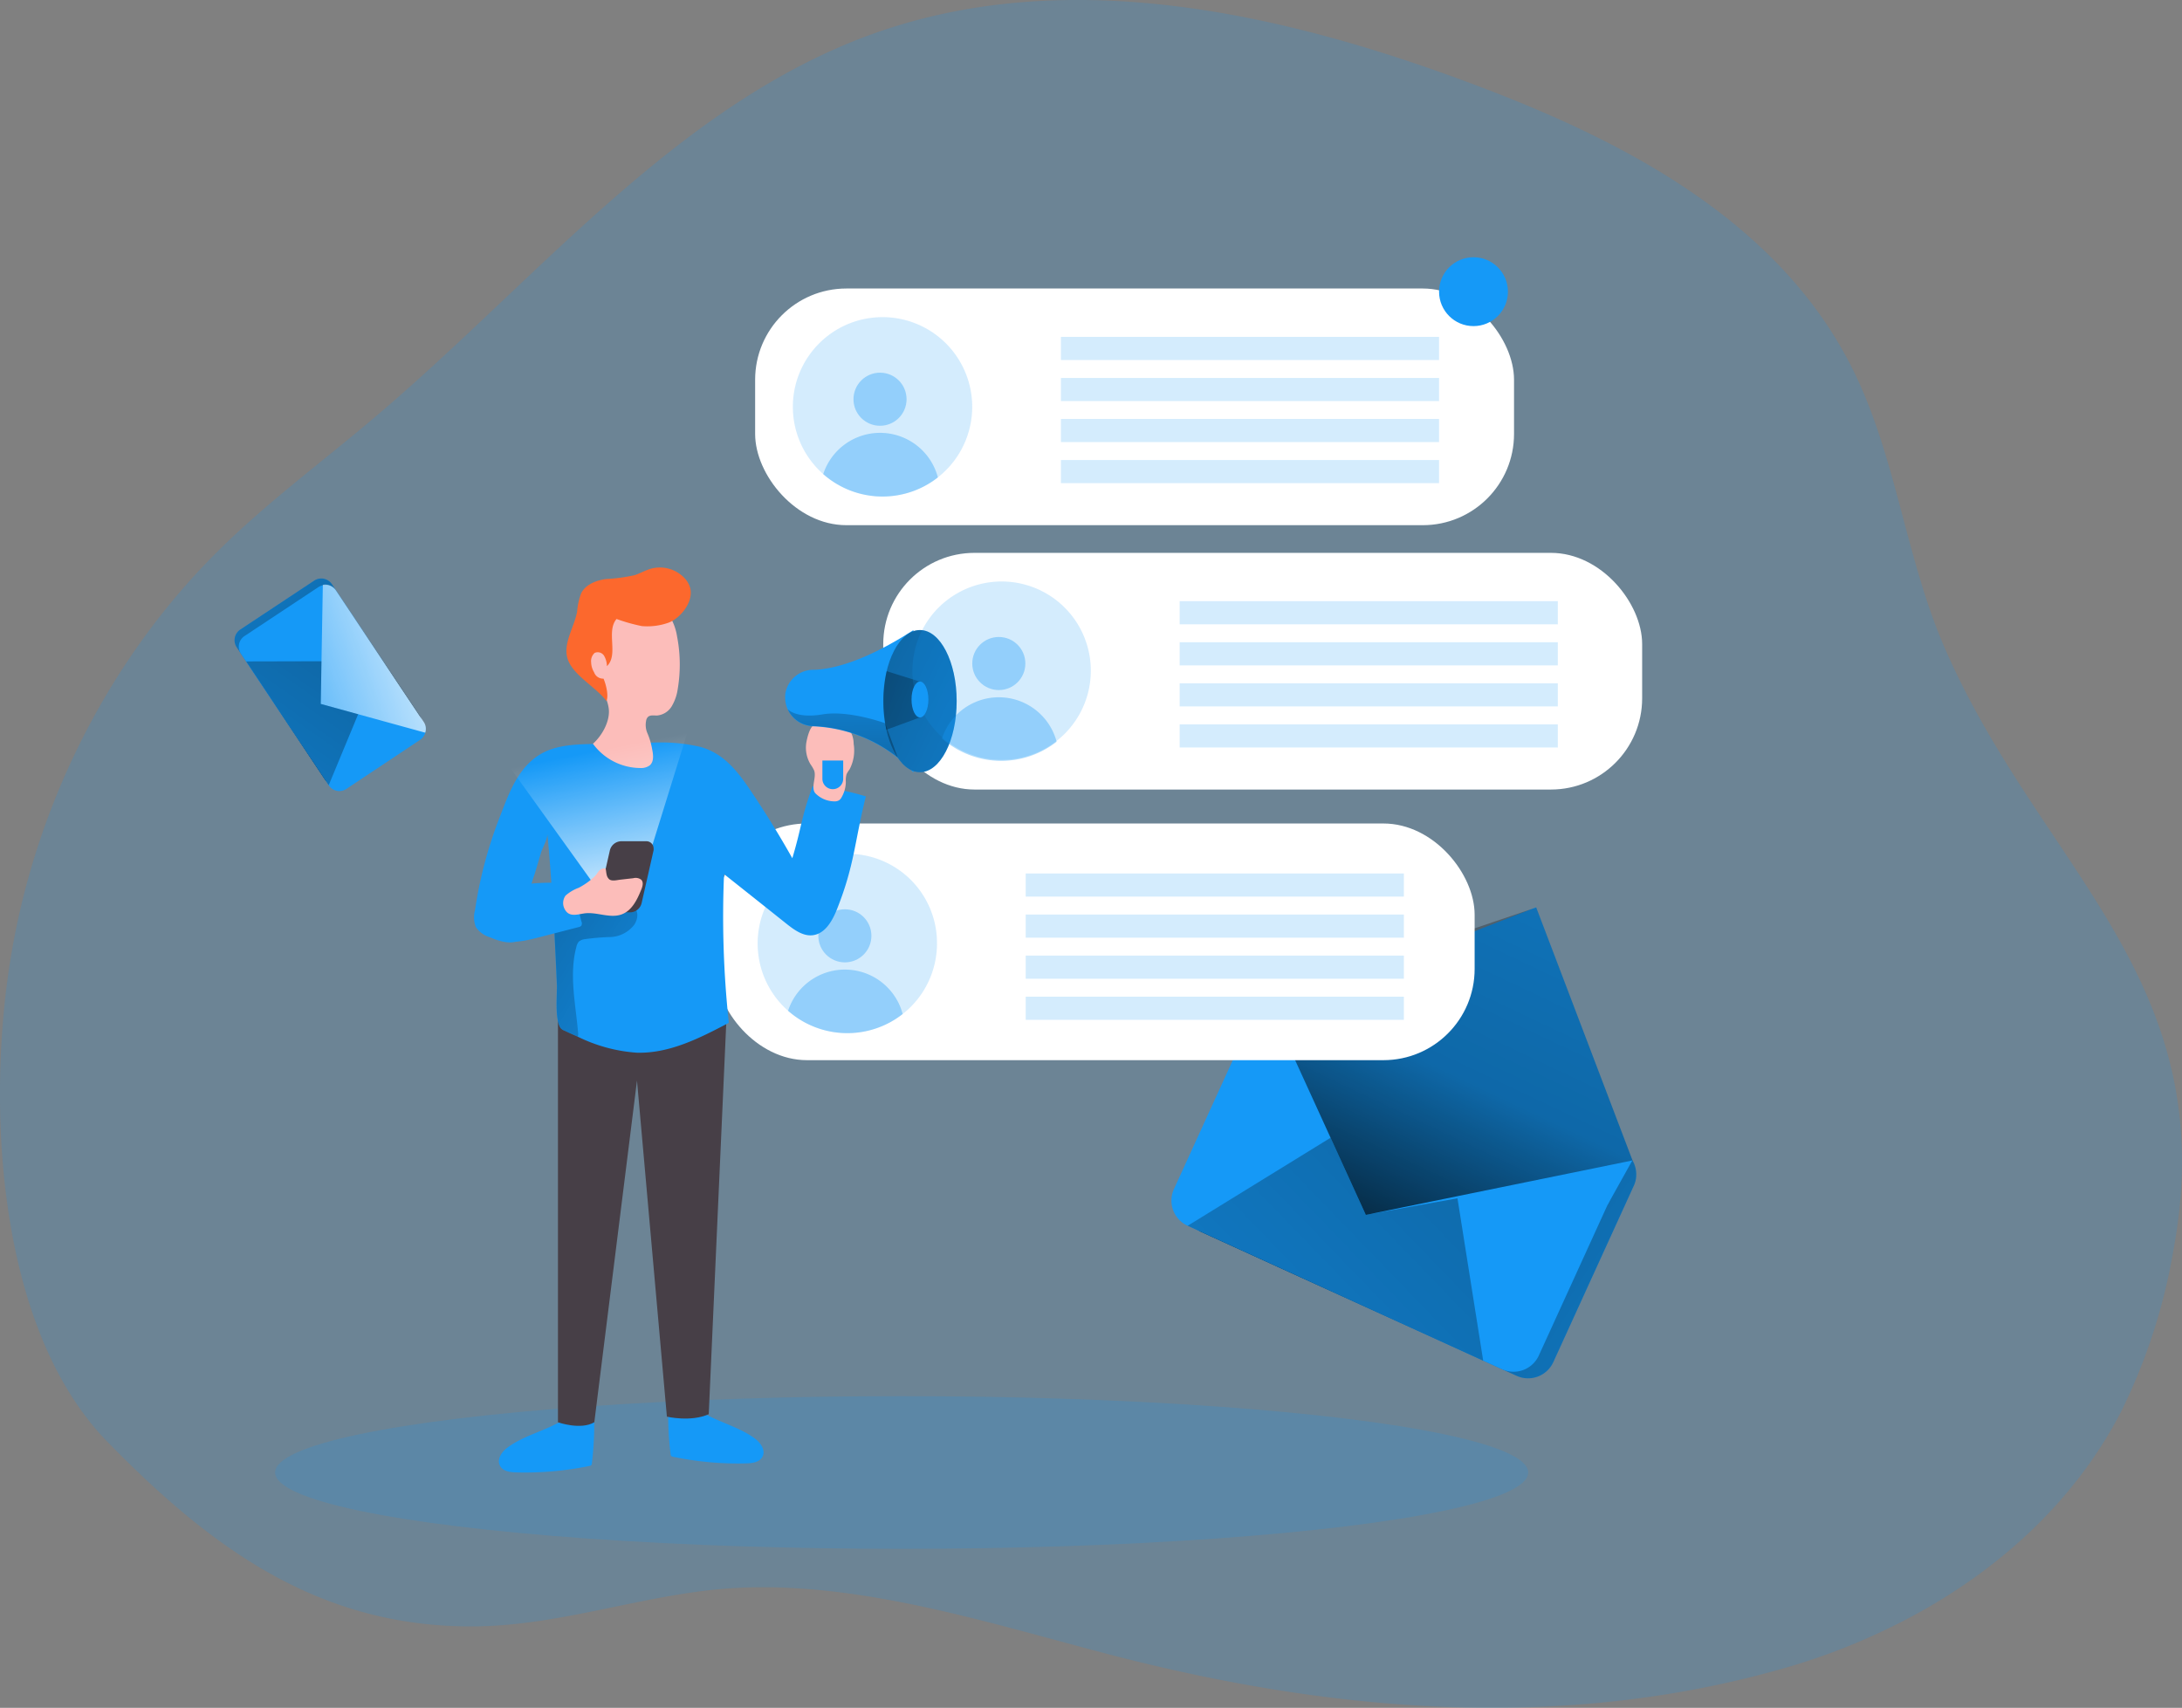 <svg data-name="Layer 1" xmlns="http://www.w3.org/2000/svg" xmlns:xlink="http://www.w3.org/1999/xlink" viewBox="0 0 364.98 285.68"><rect x="0" y="0" width="364.98" height="285.68" fill="#808080" stroke="none"/><defs><linearGradient id="a" x1="-553.86" y1="120.14" x2="-661.67" y2="48.26" gradientTransform="rotate(180 -152.975 176)" gradientUnits="userSpaceOnUse"><stop offset=".01"/><stop offset=".08" stop-opacity=".69"/><stop offset=".21" stop-opacity=".32"/><stop offset="1" stop-opacity="0"/></linearGradient><linearGradient id="c" x1="244.19" y1="95.84" x2="331.64" y2="280.24" gradientTransform="matrix(1 0 0 -1 0 352)" xlink:href="#a"/><linearGradient id="d" x1="-755.66" y1="-7.43" x2="-616.77" y2="-182.04" gradientTransform="rotate(-172.52 -229.435 40.732)" xlink:href="#a"/><linearGradient id="e" x1="92.81" y1="168.11" x2="147.89" y2="135.57" gradientTransform="matrix(1 0 0 -1 0 352)" xlink:href="#a"/><linearGradient id="b" x1="126.13" y1="159.01" x2="120.16" y2="188.85" gradientTransform="matrix(1 0 0 -1 -19.54 314.22)" gradientUnits="userSpaceOnUse"><stop offset=".01" stop-color="#fff"/><stop offset="1" stop-color="#fff" stop-opacity="0"/></linearGradient><linearGradient id="f" x1="150.51" y1="207.95" x2="221.84" y2="173.67" gradientTransform="matrix(1 0 0 -1 -19.54 314.22)" xlink:href="#a"/><linearGradient id="g" x1="145.93" y1="204.9" x2="211.25" y2="181.82" gradientTransform="matrix(1 0 0 -1 0 352)" xlink:href="#a"/><linearGradient id="h" x1="160.73" y1="178.44" x2="160.17" y2="210.82" gradientTransform="matrix(1 0 0 -1 0 352)" xlink:href="#a"/><linearGradient id="i" x1="793.95" y1="1363.03" x2="744.57" y2="1330.11" gradientTransform="matrix(.16 .99 .99 -.16 -1394.52 -412.45)" xlink:href="#a"/><linearGradient id="j" x1="788.75" y1="1038.41" x2="791.58" y2="991.15" gradientTransform="scale(1 -1) rotate(-73.7 -344.227 905.33)" xlink:href="#b"/><linearGradient id="k" x1="771.92" y1="1030.49" x2="835.54" y2="950.52" gradientTransform="matrix(.28 .96 .96 -.28 -1136.5 -359.16)" xlink:href="#a"/></defs><path d="M320.46 270.03a108.27 108.27 0 0 1-22.64 9.19c-37.1 10.48-75.38 7.13-112.1-2.43-19.93-5.19-41.73-12.26-62.48-11.17-15 .78-29.4 6.51-44.74 6.44-25.24-.1-43.07-13-60.52-30.87-17.85-18.29-20.1-53.7-16.58-78.4 3.8-26.68 16.28-51.89 34.83-70.38 8.31-8.3 17.73-15.19 26.63-22.76 26.87-22.76 50.35-52.11 82.9-63.9s68.7-3.71 101.2 8.54c25 9.41 50.88 22.9 63.1 47.8 7.11 14.48 8.75 31.34 15.18 46.18 16.13 37.22 46.84 55.65 38.25 101.17a97.6 97.6 0 0 1-8.64 26.58c-7.66 14.88-20.11 26.2-34.39 34.01z" fill="#1599f7" opacity=".18" style="isolation:isolate"/><path d="M201.08 206.14l52.6 24a4.64 4.64 0 0 0 6.14-2.29l13.45-29.47a4.41 4.41 0 0 0 .42-1.75 4.65 4.65 0 0 0-2.7-4.4l-52.6-24a4.6 4.6 0 0 0-6.19 2.24l-13.46 29.49a4.63 4.63 0 0 0 2.28 6.15z" fill="#1599f7"/><path d="M220.62 243.92l52.6 24a4.64 4.64 0 0 0 6.14-2.29l13.45-29.47a4.41 4.41 0 0 0 .42-1.75 4.65 4.65 0 0 0-2.7-4.4l-52.6-24a4.6 4.6 0 0 0-6.19 2.24l-13.46 29.49a4.63 4.63 0 0 0 2.28 6.15z" transform="translate(-19.54 -37.78)" fill="url(#a)"/><path d="M198.65 205.04l52.6 24a4.64 4.64 0 0 0 6.14-2.28l13.45-29.48a4.58 4.58 0 0 0 .42-1.74 4.65 4.65 0 0 0-2.71-4.4l-52.59-24a4.64 4.64 0 0 0-6.14 2.29l-13.46 29.48a4.63 4.63 0 0 0 2.29 6.13z" fill="#1599f7"/><path fill="#1599f7" d="M273.05 194.09l-16.11-42.32-42.5 16.51 54.5 33.18 4.11-7.37z"/><path d="M231.55 205L248 241l44.61-9.11-16.11-42.32s-43.75 14.81-44.95 15.43z" transform="translate(-19.54 -37.78)" fill="url(#c)"/><path fill="url(#d)" d="M243.79 200.45l4.3 27.15-49.43-22.56 23.9-14.72 5.88 12.88 15.35-2.75z"/><rect x="126.31" y="48.26" width="126.94" height="39.59" rx="15.26" fill="#fff"/><rect x="147.74" y="92.48" width="126.94" height="39.59" rx="15.26" fill="#fff"/><rect x="119.72" y="137.75" width="126.94" height="39.59" rx="15.26" fill="#fff"/><path d="M156.73 157.82a15 15 0 1 1-15-15 14.92 14.92 0 0 1 15 14.84z" fill="#1599f7" opacity=".18" style="isolation:isolate"/><circle cx="141.32" cy="156.54" r="4.44" fill="#1599f7" opacity=".34" style="isolation:isolate"/><path d="M150.99 169.62a15 15 0 0 1-19.17-.54 10 10 0 0 1 19.17.54z" fill="#1599f7" opacity=".34" style="isolation:isolate"/><path fill="#1599f7" opacity=".18" style="isolation:isolate" d="M171.57 146.11h63.25v3.87h-63.25zM171.57 152.98h63.25v3.87h-63.25zM171.57 159.85h63.25v3.87h-63.25zM171.57 166.72h63.25v3.87h-63.25z"/><ellipse cx="150.82" cy="246.31" rx="104.8" ry="12.77" fill="#1599f7" opacity=".18" style="isolation:isolate"/><path d="M84.79 242.22c-.89.68-1.67 1.85-1.2 2.88s1.74 1.17 2.82 1.2a53.48 53.48 0 0 0 12.17-1.08.55.55 0 0 0 .32-.14.52.52 0 0 0 .11-.36 55.26 55.26 0 0 0 .38-7.5c-2.2-.62-4.75.13-6.72 1.14-2.53 1.25-5.63 2.12-7.88 3.86zM126.37 240.71c.89.69 1.68 1.86 1.21 2.88s-1.75 1.18-2.83 1.2a52.89 52.89 0 0 1-12.17-1.11.55.55 0 0 1-.32-.14.58.58 0 0 1-.1-.36 52.2 52.2 0 0 1-.38-7.5c2.2-.63 4.75.13 6.72 1.14 2.53 1.29 5.62 2.16 7.87 3.89z" fill="#1599f7"/><path d="M93.33 170.06v67.85s3.78 1.35 6.08 0l7.14-57.16 5 56.22s4 .94 7-.41l3-67s-17.72-3.99-28.22.5z" fill="#473f47"/><path d="M144.83 133.22c-1.91 7.67-1.88 11.42-4.79 18.77-.78 2-2 4.2-4.1 4.45-1.6.19-3.07-.88-4.34-1.88q-5.23-4.17-10.49-8.34a166.59 166.59 0 0 0 .8 24.87c-4.84 2.55-9.94 5.16-15.41 5a26.4 26.4 0 0 1-9.88-2.69c-.75-.32-1.48-.65-2.21-1a1.41 1.41 0 0 1-.67-.48c-1-1.56-.53-5.48-.61-7.33-.12-2.82-.26-5.65-.4-8.48-.06-1-.11-1.93-.18-2.9-.25-4.59-.54-9.16-1-13.75.08.79-.71 2.21-1 3-.37 1.24-.74 2.5-1.12 3.75a28.18 28.18 0 0 0-1 3.48c-.22 1.43.47 2.8.38 4.27a4 4 0 0 1-1.6 3.16c-1.55 1-3.58.38-5.27-.34a4.34 4.34 0 0 1-2.33-1.68 4.45 4.45 0 0 1-.15-2.88 70.87 70.87 0 0 1 4.13-15.54c1.69-4.38 3.35-9.16 8-11.12 2.41-1 5.28-1.07 7.86-1.12l9.08-.18a29.17 29.17 0 0 1 8.59.67c3.69 1 6 3.76 8.09 6.81q3.9 5.74 7.32 11.82c1.62-5.39 1.45-6.78 3.41-12.05a41.34 41.34 0 0 1 8.89 1.71z" fill="#1599f7"/><path d="M125.65 192.44a5.3 5.3 0 0 1-4.29 2.09 39.65 39.65 0 0 0-4 .35 1.94 1.94 0 0 0-1 .41 2 2 0 0 0-.41.88c-1.25 4.67-.11 9.6.29 14.41a1 1 0 0 1-.06.59c-.75-.32-1.48-.65-2.21-1a1.41 1.41 0 0 1-.67-.48c-1-1.56-.53-5.48-.61-7.33-.12-2.82-.26-5.65-.4-8.48-.06-1-.11-1.93-.18-2.9.23-.06.47-.1.7-.14l6.45-1.1c1.59-.28 4-1.22 5.59-.62s1.54 2.13.8 3.32z" transform="translate(-19.54 -37.78)" fill="url(#e)"/><path d="M99.18 124.41c1.52-1.34 2.92-3.81 2.64-5.91s-1.81-4.31-2.7-6.3c-.45-1-.9-2.23-.36-3.21a8.34 8.34 0 0 1 1.09-1.21c.92-1 1.17-2.46 1.78-3.69a6.44 6.44 0 0 1 5.08-3.47 6 6 0 0 1 5.47 2.72 9.27 9.27 0 0 1 1.07 3.11 24.66 24.66 0 0 1 .11 8.82 7.74 7.74 0 0 1-1 2.87 3.2 3.2 0 0 1-2.48 1.55c-.53 0-1.14-.12-1.51.25a1.15 1.15 0 0 0-.3.66 3.48 3.48 0 0 0 .25 2.11 11.75 11.75 0 0 1 .76 2.6c.2.95.33 2.09-.4 2.72a2.44 2.44 0 0 1-1.57.44 9.88 9.88 0 0 1-7.93-4.06z" fill="#fcbdba"/><path fill="url(#b)" d="M109.16 141.25l6.84-22.01-31.62 7.85 17.31 24.1 7.47-9.94z"/><path d="M115.46 98.4a4 4 0 0 0-1.06-1.8 5.67 5.67 0 0 0-5.52-1.47c-.92.26-1.77.76-2.68 1.07a28.4 28.4 0 0 1-4.86.66c-1.62.23-3.35.89-4.11 2.34a11 11 0 0 0-.7 3.15c-.54 2.75-2.51 5.48-1.5 8.1s4.84 4.63 6.41 6.83c.4-.94-.08-2.82-.49-3.76a1.59 1.59 0 0 1-1.58-1.07 3.34 3.34 0 0 1-.49-1.65 1.84 1.84 0 0 1 .58-1.58 1.25 1.25 0 0 1 1.58.47 3.56 3.56 0 0 1 .48 1.74c2-1.91-.19-5.78 1.61-7.89a29.51 29.51 0 0 0 4.23 1.19 10.56 10.56 0 0 0 4.49-.58c2.03-.78 4.15-3.49 3.61-5.75z" fill="#fc682d"/><path d="M83.55 149.22a5.45 5.45 0 0 0-2.35 1.87 3.91 3.91 0 0 0-.07 3.85 5 5 0 0 0 3.12 2.37c1.88.5 3.87 0 5.76-.48l6.75-1.74a.88.88 0 0 0 .48-.24.83.83 0 0 0 0-.75c-.43-1.64-.71-3.42-1.3-5-.53-1.4-1.16-1.39-2.64-1.43-3.24-.06-6.77.09-9.75 1.55z" fill="#1599f7"/><path d="M139.54 134.05a1.46 1.46 0 0 0 .82-.19 1.39 1.39 0 0 0 .42-.51 5.23 5.23 0 0 0 .7-2.56 3.79 3.79 0 0 1 .13-1.3 4.46 4.46 0 0 1 .49-.78 6.83 6.83 0 0 0 .69-4.28 4.34 4.34 0 0 0-.32-1.63 3.07 3.07 0 0 0-2-1.57 9.15 9.15 0 0 0-2.61-.25 3.48 3.48 0 0 0-1.66.26c-.76.38-1.16 2.09-1.31 2.88a5.37 5.37 0 0 0 .71 3.77 5.54 5.54 0 0 1 .58 1c.42 1.14-.57 2.77.16 3.76a4.52 4.52 0 0 0 3.2 1.4z" fill="#fcbdba"/><path d="M152.79 105.4v23.82a19.12 19.12 0 0 0-2.63-2.46 24.28 24.28 0 0 0-14.09-5.26 4.83 4.83 0 0 1-4.3-2.8 5.15 5.15 0 0 1-.41-2.66 4.75 4.75 0 0 1 4.86-4c2.7-.11 8-1.11 16.57-6.64z" fill="#1599f7"/><ellipse cx="153.88" cy="117.28" rx="6.14" ry="11.89" fill="#1599f7"/><ellipse cx="153.88" cy="117.28" rx="6.14" ry="11.89" fill="url(#f)"/><path d="M167.85 150.05l5.57 1.74v6l-5.62 2.06a24 24 0 0 1 .05-9.8z" transform="translate(-19.54 -37.78)" fill="url(#g)"/><path d="M137.57 127.22h3.47v3.05a1.74 1.74 0 0 1-1.74 1.74 1.74 1.74 0 0 1-1.74-1.74v-3.05z" fill="#1599f7"/><ellipse cx="153.88" cy="117.01" rx="1.41" ry="3" fill="#1599f7"/><path d="M169.7 164.49a24.28 24.28 0 0 0-14.09-5.26 4.83 4.83 0 0 1-4.3-2.8c.13.14 1.62 1.56 5.81.85 4.4-.75 10.48 1.48 10.48 1.48z" transform="translate(-19.54 -37.78)" fill="url(#h)"/><path d="M105.46 152.61h-4.22a1.18 1.18 0 0 1-1.23-1.13 1.1 1.1 0 0 1 0-.4l2-8.83a2 2 0 0 1 1.87-1.53h4.21a1.19 1.19 0 0 1 1.23 1.15 1.2 1.2 0 0 1 0 .38l-2 8.83a2 2 0 0 1-1.86 1.53z" fill="#473f47"/><path d="M99.8 146.22a4.31 4.31 0 0 1 .44-.59 1.23 1.23 0 0 1 .85-.37.26.26 0 0 1 .19.06.47.47 0 0 1 .06.15c.05.29.07.58.14.86a1.38 1.38 0 0 0 .42.75c.45.37 1.32.13 1.84.07l2.2-.25a1.54 1.54 0 0 1 1.31.25c.43.42.24 1.13 0 1.69-.67 1.66-1.55 3.47-3.23 4.1-2 .76-4.24-.47-6.35-.14-1.18.18-2.49.63-3.19-.68a2.13 2.13 0 0 1 .12-2.31 6.88 6.88 0 0 1 2.21-1.31 12.31 12.31 0 0 0 1.93-1.26 7.65 7.65 0 0 0 .89-.81z" fill="#fcbdba"/><path d="M182.46 112.27a14.92 14.92 0 1 1 0-.16z" fill="#1599f7" opacity=".18" style="isolation:isolate"/><circle cx="167.07" cy="110.99" r="4.44" fill="#1599f7" opacity=".34" style="isolation:isolate"/><path d="M176.74 124.07a15 15 0 0 1-19.17-.54 10 10 0 0 1 19.17.54z" fill="#1599f7" opacity=".34" style="isolation:isolate"/><path fill="#1599f7" opacity=".18" style="isolation:isolate" d="M197.32 100.56h63.25v3.87h-63.25zM197.32 107.43h63.25v3.87h-63.25zM197.32 114.3h63.25v3.87h-63.25zM197.32 121.17h63.25v3.87h-63.25zM162.62 68.05a15 15 0 1 1-15-15 15 15 0 0 1 15 15z"/><circle cx="147.2" cy="66.78" r="4.44" fill="#1599f7" opacity=".34" style="isolation:isolate"/><path d="M156.88 79.86a15 15 0 0 1-19.18-.55 10 10 0 0 1 19.18.55z" fill="#1599f7" opacity=".34" style="isolation:isolate"/><path fill="#1599f7" opacity=".18" style="isolation:isolate" d="M177.46 56.35h63.25v3.87h-63.25zM177.46 63.22h63.25v3.87h-63.25zM177.46 70.08h63.25v3.87h-63.25zM177.46 76.95h63.25v3.87h-63.25z"/><circle cx="246.47" cy="48.79" r="5.76" fill="#1599f7"/><path d="M54.31 130.33l-14.68-22a2.14 2.14 0 0 1 .53-3l12.4-8.21a2.11 2.11 0 0 1 .76-.31 2.14 2.14 0 0 1 2.19.9l14.68 22a2.14 2.14 0 0 1 .26 1.79 2.09 2.09 0 0 1-.85 1.15l-12.35 8.27a2.12 2.12 0 0 1-2.93-.57z" fill="#1599f7"/><path d="M73.85 168.11l-14.68-22a2.14 2.14 0 0 1 .53-3l12.4-8.21a2.11 2.11 0 0 1 .76-.31 2.14 2.14 0 0 1 2.19.9l14.68 22a2.14 2.14 0 0 1 .26 1.79 2.09 2.09 0 0 1-.85 1.15l-12.35 8.27a2.12 2.12 0 0 1-2.93-.57z" transform="translate(-19.54 -37.78)" fill="url(#i)"/><path d="M54.98 131.35l-14.68-22a2.13 2.13 0 0 1 .59-2.95l12.35-8.18a2.11 2.11 0 0 1 .76-.31 2.13 2.13 0 0 1 2.18.9l14.68 22a2.12 2.12 0 0 1-.58 2.94l-12.36 8.23a2.12 2.12 0 0 1-2.94-.63z" fill="#1599f7"/><path d="M90.67 160.34l-17.48-4.81.35-19.92a2.13 2.13 0 0 1 2.18.9l14.68 22a2.08 2.08 0 0 1 .27 1.83z" transform="translate(-19.54 -37.78)" fill="url(#j)"/><path fill="url(#k)" d="M53.77 110.61l-12.58.03 13.79 20.71 4.93-11.88-6.25-1.72.11-7.14z"/></svg>